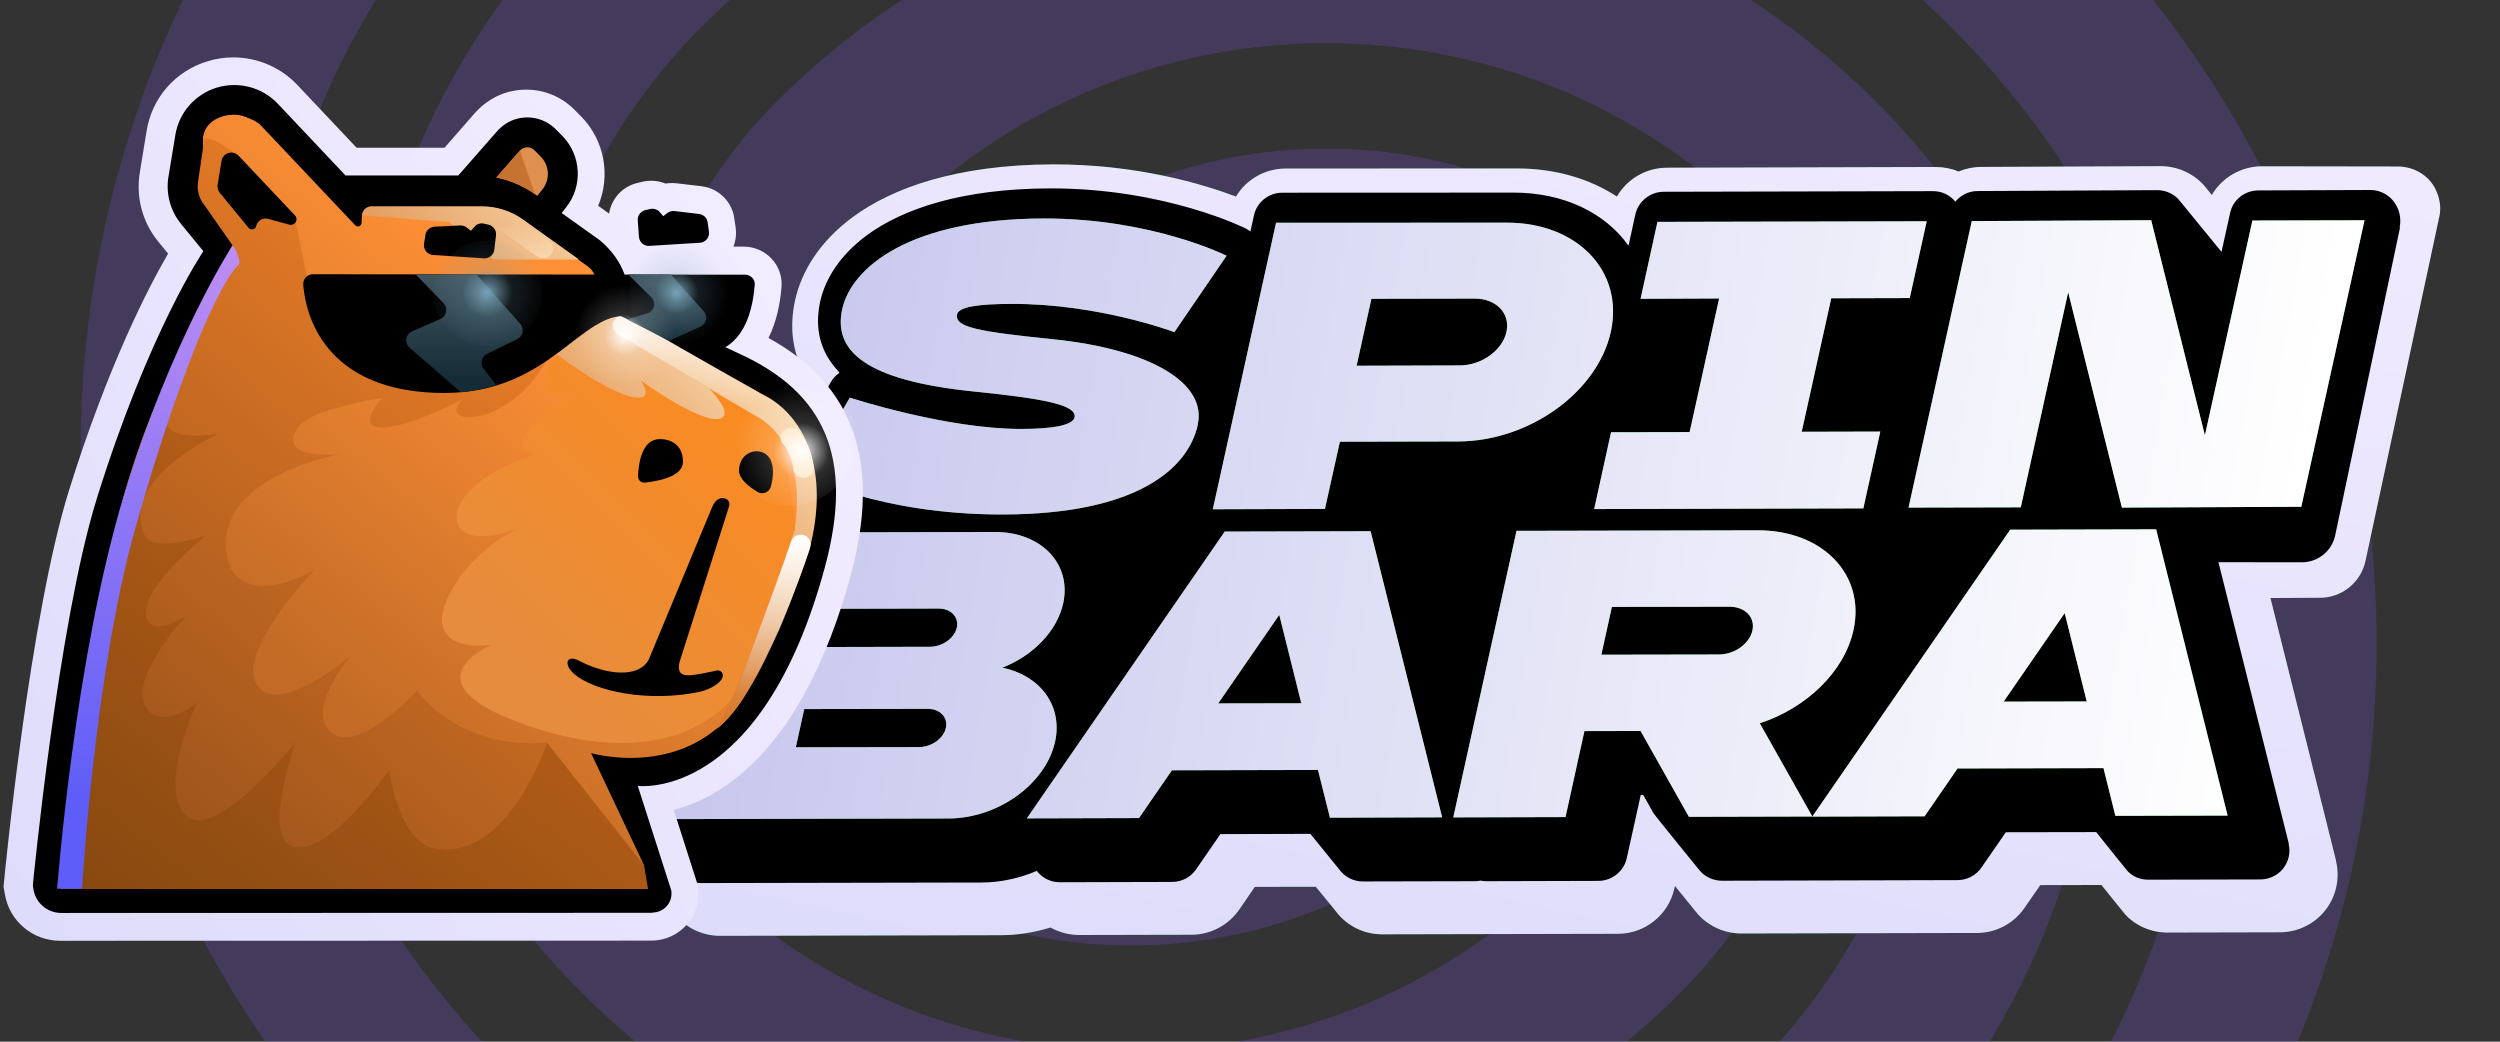 <svg width="48" height="20" viewBox="0 0 48 20" fill="none" xmlns="http://www.w3.org/2000/svg">
<rect x="0" y="0" width="48" height="20" fill="#333333" stroke="none"/>
<g clip-path="url(#clip0_2143_2)">
<g clip-path="url(#clip1_2143_2)">
<path opacity="0.2" fill-rule="evenodd" clip-rule="evenodd" d="M40.116 26.136C40.015 26.241 39.876 26.301 39.73 26.303C39.584 26.305 39.442 26.247 39.339 26.145C38.91 25.719 38.223 25.039 37.799 24.617C37.592 24.41 37.588 24.076 37.79 23.864C44.02 17.283 43.896 6.917 37.422 0.483C30.822 -6.072 20.104 -6.072 13.504 0.483C8.972 4.986 8.972 12.297 13.504 16.799C18.037 21.302 25.398 21.302 29.93 16.799C32.395 14.351 32.395 10.375 29.93 7.927C27.465 5.478 23.463 5.478 20.998 7.927C20.6 8.321 20.6 8.961 20.998 9.356C21.395 9.753 22.039 9.753 22.437 9.356C24.107 7.699 26.819 7.699 28.489 9.356C30.159 11.015 30.159 13.709 28.489 15.368C24.751 19.081 18.683 19.081 14.945 15.368C11.208 11.655 11.208 5.628 14.945 1.915C20.751 -3.852 30.177 -3.852 35.983 1.915C41.788 7.681 41.788 17.045 35.983 22.811C28.11 30.631 15.325 30.631 7.452 22.811C-0.289 15.12 -0.419 2.715 7.066 -5.132C7.167 -5.236 7.306 -5.297 7.452 -5.299C7.598 -5.299 7.737 -5.243 7.84 -5.14C8.271 -4.714 8.956 -4.034 9.38 -3.613C9.589 -3.406 9.593 -3.071 9.391 -2.859C3.162 3.721 3.283 14.088 9.757 20.521C16.36 27.077 27.075 27.077 33.675 20.521C38.208 16.019 38.208 8.707 33.675 4.205C29.142 -0.297 21.784 -0.297 17.251 4.205C14.786 6.653 14.786 10.629 17.251 13.078C19.716 15.526 23.719 15.526 26.184 13.078C26.581 12.683 26.581 12.043 26.184 11.648C25.786 11.254 25.14 11.254 24.742 11.648C23.072 13.307 20.36 13.307 18.69 11.648C17.022 9.989 17.022 7.296 18.69 5.637C22.43 1.924 28.498 1.924 32.236 5.637C35.974 9.349 35.974 15.377 32.236 19.09C26.43 24.856 17.004 24.856 11.199 19.09C5.393 13.323 5.393 3.96 11.199 -1.807C19.072 -9.627 31.854 -9.627 39.727 -1.807C47.47 5.884 47.598 18.289 40.116 26.136Z" fill="#8959FF"/>
<path d="M46.035 3.197C46.342 3.197 46.633 3.362 46.765 3.64C46.842 3.803 46.873 3.983 46.838 4.144L45.417 10.772C45.326 11.192 44.949 11.488 44.519 11.477L43.593 11.482L44.852 16.523L44.85 16.526C44.931 16.857 44.858 17.205 44.647 17.475C44.439 17.742 44.114 17.9 43.773 17.9L41.62 17.905C41.303 17.906 41.002 17.776 40.802 17.554C40.784 17.535 40.541 17.233 40.348 16.992L39.173 16.994L38.87 17.432C38.664 17.733 38.323 17.912 37.957 17.913L33.432 17.923C33.115 17.923 32.814 17.787 32.604 17.558C32.598 17.551 32.383 17.285 32.158 17.01L32.148 17.059C32.036 17.566 31.586 17.928 31.064 17.929L26.54 17.939C26.172 17.94 25.838 17.763 25.634 17.478C25.631 17.473 25.424 17.221 25.263 17.026L24.093 17.028L23.792 17.466C23.583 17.766 23.242 17.946 22.876 17.947L20.721 17.952C20.524 17.952 20.335 17.9 20.169 17.808C19.862 17.903 19.539 17.955 19.213 17.956L13.827 17.968C13.49 17.969 13.17 17.817 12.96 17.558L11.803 16.113C11.605 15.855 11.529 15.52 11.598 15.202L13.005 9.479C13.035 9.359 13.144 9.275 13.268 9.276L14.537 9.291C14.518 9.069 14.566 8.845 14.678 8.649L15.484 7.241C15.47 7.221 15.459 7.202 15.448 7.182C15.214 6.757 15.153 6.284 15.266 5.763C15.383 5.235 15.717 4.647 16.389 4.156C17.123 3.62 18.346 3.161 20.221 3.156C21.816 3.153 23.077 3.527 23.731 3.774C23.926 3.447 24.284 3.237 24.681 3.236L29.105 3.234C29.869 3.232 30.527 3.435 31.044 3.774C31.238 3.44 31.6 3.221 32.007 3.22L37.177 3.206C37.326 3.209 37.472 3.237 37.605 3.293C37.739 3.238 37.883 3.206 38.034 3.205L41.479 3.19C41.803 3.189 42.099 3.325 42.308 3.548C42.313 3.557 42.376 3.634 42.467 3.743C42.663 3.411 43.023 3.195 43.426 3.193L46.035 3.197Z" fill="#106C2A"/>
<path d="M46.035 3.197C46.342 3.197 46.633 3.362 46.765 3.64C46.842 3.803 46.873 3.983 46.838 4.144L45.417 10.772C45.326 11.192 44.949 11.488 44.519 11.477L43.593 11.482L44.852 16.523L44.85 16.526C44.931 16.857 44.858 17.205 44.647 17.475C44.439 17.742 44.114 17.9 43.773 17.9L41.62 17.905C41.303 17.906 41.002 17.776 40.802 17.554C40.784 17.535 40.541 17.233 40.348 16.992L39.173 16.994L38.87 17.432C38.664 17.733 38.323 17.912 37.957 17.913L33.432 17.923C33.115 17.923 32.814 17.787 32.604 17.558C32.598 17.551 32.383 17.285 32.158 17.01L32.148 17.059C32.036 17.566 31.586 17.928 31.064 17.929L26.54 17.939C26.172 17.94 25.838 17.763 25.634 17.478C25.631 17.473 25.424 17.221 25.263 17.026L24.093 17.028L23.792 17.466C23.583 17.766 23.242 17.946 22.876 17.947L20.721 17.952C20.524 17.952 20.335 17.9 20.169 17.808C19.862 17.903 19.539 17.955 19.213 17.956L13.827 17.968C13.49 17.969 13.17 17.817 12.96 17.558L11.803 16.113C11.605 15.855 11.529 15.52 11.598 15.202L13.005 9.479C13.035 9.359 13.144 9.275 13.268 9.276L14.537 9.291C14.518 9.069 14.566 8.845 14.678 8.649L15.484 7.241C15.47 7.221 15.459 7.202 15.448 7.182C15.214 6.757 15.153 6.284 15.266 5.763C15.383 5.235 15.717 4.647 16.389 4.156C17.123 3.62 18.346 3.161 20.221 3.156C21.816 3.153 23.077 3.527 23.731 3.774C23.926 3.447 24.284 3.237 24.681 3.236L29.105 3.234C29.869 3.232 30.527 3.435 31.044 3.774C31.238 3.44 31.6 3.221 32.007 3.22L37.177 3.206C37.326 3.209 37.472 3.237 37.605 3.293C37.739 3.238 37.883 3.206 38.034 3.205L41.479 3.19C41.803 3.189 42.099 3.325 42.308 3.548C42.313 3.557 42.376 3.634 42.467 3.743C42.663 3.411 43.023 3.195 43.426 3.193L46.035 3.197Z" fill="url(#paint0_linear_2143_2)"/>
<path d="M45.514 3.648C45.684 3.649 45.843 3.726 45.949 3.855C46.065 3.998 46.111 4.186 46.073 4.366L46.08 4.37L44.836 10.278C44.773 10.58 44.505 10.796 44.195 10.796L42.594 10.794L43.946 16.202L43.941 16.198C43.982 16.363 43.944 16.537 43.839 16.673C43.733 16.806 43.572 16.884 43.401 16.885L41.247 16.89C41.093 16.891 40.946 16.831 40.847 16.722C40.826 16.698 40.407 16.179 40.247 15.976L38.512 15.979L38.043 16.658C37.94 16.808 37.767 16.898 37.585 16.898L33.061 16.91C32.9 16.909 32.751 16.842 32.645 16.728C32.631 16.711 31.773 15.657 31.748 15.615L31.55 15.263L31.502 15.263L31.233 16.48C31.177 16.731 30.95 16.911 30.691 16.913L28.536 16.919C28.5 16.919 28.464 16.915 28.429 16.908C28.393 16.915 28.358 16.919 28.323 16.919L26.167 16.924C25.985 16.924 25.817 16.836 25.715 16.694C25.711 16.687 25.251 16.127 25.159 16.01L23.432 16.015L22.963 16.694C22.86 16.843 22.688 16.934 22.505 16.933L20.351 16.939C20.173 16.94 20.011 16.858 19.906 16.721C19.572 16.863 19.211 16.944 18.842 16.944L13.456 16.955C13.288 16.956 13.128 16.879 13.022 16.75L12.197 15.738C12.092 15.607 12.051 15.436 12.088 15.273L13.42 9.82L15.434 9.799C15.26 9.584 15.109 9.397 15.098 9.379C15.077 9.34 15.06 9.3 15.048 9.257C15.006 9.114 15.023 8.961 15.099 8.832L15.952 7.336C15.995 7.262 16.052 7.201 16.118 7.157L16.107 7.14C16.012 7.039 15.932 6.932 15.873 6.824C15.704 6.516 15.665 6.169 15.747 5.79C15.841 5.366 16.118 4.902 16.654 4.509C17.325 4.021 18.446 3.621 20.16 3.617C22.388 3.613 23.923 4.389 23.923 4.389C23.953 4.406 23.98 4.424 24.008 4.443L24.076 4.135C24.131 3.882 24.354 3.702 24.618 3.7L29.04 3.698C30.032 3.694 30.816 4.091 31.257 4.704L31.268 4.715L31.399 4.116C31.456 3.864 31.683 3.684 31.941 3.682L37.111 3.67C37.279 3.668 37.438 3.743 37.543 3.872C37.645 3.746 37.801 3.668 37.972 3.668L41.418 3.651C41.579 3.651 41.728 3.718 41.832 3.831C41.852 3.853 42.562 4.724 42.653 4.837L42.818 4.088C42.873 3.835 43.099 3.657 43.36 3.656L45.514 3.648Z" fill="black"/>
<path fill-rule="evenodd" clip-rule="evenodd" d="M34.797 15.677L32.427 15.683L31.499 14.035L30.421 14.037L30.058 15.688L27.903 15.694L29.117 10.192L33.748 10.182C34.997 10.179 35.822 11.037 35.586 12.101C35.408 12.905 34.676 13.597 33.788 13.887L34.797 15.677ZM34.797 15.677L38.596 10.17L41.398 10.163L42.77 15.659L40.615 15.664L40.387 14.748L37.585 14.755L36.952 15.673L34.798 15.679L34.797 15.677ZM30.948 11.653L30.746 12.57L33.007 12.566C33.304 12.565 33.589 12.36 33.646 12.107C33.703 11.852 33.506 11.65 33.209 11.649L30.948 11.653ZM39.642 11.772L38.47 13.471L40.065 13.468L39.642 11.772ZM33.007 5.731L31.499 5.737L31.823 4.26L36.993 4.248L36.667 5.723L35.16 5.727L34.593 8.29L36.102 8.286L35.776 9.761L30.608 9.774L30.932 8.299L32.441 8.296L33.007 5.731ZM39.708 5.614L38.799 9.741L36.644 9.746L37.858 4.245L41.303 4.228L42.334 8.358L43.246 4.234L45.399 4.229L44.185 9.73L40.74 9.746L39.71 5.615L39.708 5.614ZM25.726 8.481L25.439 9.771L23.286 9.778L24.5 4.277L28.924 4.275C30.287 4.271 31.183 5.21 30.928 6.37C30.672 7.53 29.36 8.472 27.997 8.476L25.726 8.481ZM26.331 5.737L26.047 7.022L28.029 7.016C28.445 7.015 28.846 6.728 28.924 6.372C29.003 6.019 28.727 5.731 28.313 5.733L26.331 5.737ZM22.998 8.155C22.815 8.988 21.845 9.872 19.26 9.878C16.859 9.883 15.46 9.129 15.46 9.129L16.316 7.634C16.316 7.634 18.161 8.239 19.615 8.236C20.242 8.235 20.599 8.158 20.631 8.016C20.685 7.773 20.028 7.652 18.698 7.517C16.599 7.303 15.995 6.73 16.171 5.933C16.348 5.139 17.458 4.201 20.041 4.195C22.121 4.192 23.551 4.91 23.551 4.91L22.548 6.377C22.548 6.377 21.102 5.83 19.427 5.835C18.787 5.836 18.409 5.89 18.377 6.035C18.32 6.286 18.802 6.368 20.205 6.512C22.101 6.705 23.174 7.358 22.996 8.154L22.998 8.155ZM22.502 14.788L21.869 15.707L19.715 15.713L23.515 10.206L26.316 10.199L27.689 15.693L25.535 15.7L25.305 14.783L22.504 14.79L22.502 14.788ZM24.562 11.806L23.39 13.505L24.985 13.502L24.562 11.806ZM18.208 15.715L12.823 15.727L14.038 10.226L19.1 10.214C19.992 10.211 20.58 10.828 20.413 11.586C20.293 12.125 19.826 12.594 19.245 12.819C19.971 12.969 20.41 13.55 20.257 14.243C20.076 15.054 19.162 15.714 18.208 15.715ZM15.866 11.689L15.704 12.423L17.859 12.418C18.096 12.416 18.326 12.251 18.371 12.05C18.414 11.848 18.258 11.683 18.02 11.684L15.866 11.689ZM15.28 14.348L17.649 14.344C17.887 14.342 18.118 14.177 18.16 13.976C18.205 13.774 18.05 13.609 17.811 13.61L15.441 13.614L15.28 14.348Z" fill="#1DA443"/>
<path fill-rule="evenodd" clip-rule="evenodd" d="M34.797 15.677L32.427 15.683L31.499 14.035L30.421 14.037L30.058 15.688L27.903 15.694L29.117 10.192L33.748 10.182C34.997 10.179 35.822 11.037 35.586 12.101C35.408 12.905 34.676 13.597 33.788 13.887L34.797 15.677ZM34.797 15.677L38.596 10.17L41.398 10.163L42.77 15.659L40.615 15.664L40.387 14.748L37.585 14.755L36.952 15.673L34.798 15.679L34.797 15.677ZM30.948 11.653L30.746 12.57L33.007 12.566C33.304 12.565 33.589 12.36 33.646 12.107C33.703 11.852 33.506 11.65 33.209 11.649L30.948 11.653ZM39.642 11.772L38.47 13.471L40.065 13.468L39.642 11.772ZM33.007 5.731L31.499 5.737L31.823 4.26L36.993 4.248L36.667 5.723L35.16 5.727L34.593 8.29L36.102 8.286L35.776 9.761L30.608 9.774L30.932 8.299L32.441 8.296L33.007 5.731ZM39.708 5.614L38.799 9.741L36.644 9.746L37.858 4.245L41.303 4.228L42.334 8.358L43.246 4.234L45.399 4.229L44.185 9.73L40.74 9.746L39.71 5.615L39.708 5.614ZM25.726 8.481L25.439 9.771L23.286 9.778L24.5 4.277L28.924 4.275C30.287 4.271 31.183 5.21 30.928 6.37C30.672 7.53 29.36 8.472 27.997 8.476L25.726 8.481ZM26.331 5.737L26.047 7.022L28.029 7.016C28.445 7.015 28.846 6.728 28.924 6.372C29.003 6.019 28.727 5.731 28.313 5.733L26.331 5.737ZM22.998 8.155C22.815 8.988 21.845 9.872 19.26 9.878C16.859 9.883 15.46 9.129 15.46 9.129L16.316 7.634C16.316 7.634 18.161 8.239 19.615 8.236C20.242 8.235 20.599 8.158 20.631 8.016C20.685 7.773 20.028 7.652 18.698 7.517C16.599 7.303 15.995 6.73 16.171 5.933C16.348 5.139 17.458 4.201 20.041 4.195C22.121 4.192 23.551 4.91 23.551 4.91L22.548 6.377C22.548 6.377 21.102 5.83 19.427 5.835C18.787 5.836 18.409 5.89 18.377 6.035C18.32 6.286 18.802 6.368 20.205 6.512C22.101 6.705 23.174 7.358 22.996 8.154L22.998 8.155ZM22.502 14.788L21.869 15.707L19.715 15.713L23.515 10.206L26.316 10.199L27.689 15.693L25.535 15.7L25.305 14.783L22.504 14.79L22.502 14.788ZM24.562 11.806L23.39 13.505L24.985 13.502L24.562 11.806ZM18.208 15.715L12.823 15.727L14.038 10.226L19.1 10.214C19.992 10.211 20.58 10.828 20.413 11.586C20.293 12.125 19.826 12.594 19.245 12.819C19.971 12.969 20.41 13.55 20.257 14.243C20.076 15.054 19.162 15.714 18.208 15.715ZM15.866 11.689L15.704 12.423L17.859 12.418C18.096 12.416 18.326 12.251 18.371 12.05C18.414 11.848 18.258 11.683 18.02 11.684L15.866 11.689ZM15.28 14.348L17.649 14.344C17.887 14.342 18.118 14.177 18.16 13.976C18.205 13.774 18.05 13.609 17.811 13.61L15.441 13.614L15.28 14.348Z" fill="url(#paint1_linear_2143_2)"/>
<path d="M0.075 16.952L0.068 17.023L0.093 17.167C0.18 17.687 0.628 18.063 1.157 18.063L12.506 18.06C12.774 18.06 13.025 17.943 13.199 17.739C13.372 17.534 13.443 17.267 13.397 17.005L13.39 16.97L12.936 15.55C13.873 15.308 15.422 14.386 16.332 11.052C16.921 8.892 16.405 7.395 14.755 6.489C14.914 6.172 14.98 5.817 15.005 5.514C15.022 5.314 14.954 5.115 14.815 4.967C14.678 4.821 14.485 4.737 14.284 4.735H14.081C14.127 4.619 14.142 4.492 14.124 4.367V4.362C14.114 4.305 14.106 4.244 14.098 4.191V4.185C14.05 3.863 13.789 3.611 13.463 3.575L12.989 3.519C12.961 3.516 12.933 3.514 12.905 3.514C12.863 3.514 12.822 3.518 12.78 3.524C12.695 3.49 12.6 3.47 12.505 3.47C12.448 3.47 12.394 3.476 12.339 3.488L12.245 3.511C11.951 3.578 11.738 3.815 11.695 4.101L11.485 3.951C11.728 3.375 11.61 2.689 11.149 2.227L11.029 2.106C10.781 1.858 10.454 1.721 10.103 1.721C9.997 1.721 9.892 1.734 9.787 1.759C9.528 1.823 9.295 1.968 9.11 2.178L8.535 2.837H6.847L5.707 1.629C5.391 1.294 4.943 1.102 4.481 1.102C4.314 1.102 4.147 1.126 3.986 1.176C3.368 1.363 2.92 1.874 2.816 2.508L2.684 3.314C2.606 3.785 2.735 4.269 3.039 4.64L3.228 4.869C2.863 5.496 2.083 6.987 1.322 9.424C0.572 11.837 0.094 16.745 0.075 16.952Z" fill="url(#paint2_linear_2143_2)"/>
<path fill-rule="evenodd" clip-rule="evenodd" d="M12.526 17.526L1.178 17.529C0.912 17.529 0.686 17.339 0.643 17.078L0.63 17.002C0.63 17.002 1.114 11.969 1.856 9.581C2.862 6.35 3.905 4.823 3.905 4.823L3.477 4.301C3.271 4.047 3.181 3.719 3.234 3.397L3.367 2.591C3.436 2.162 3.747 1.809 4.163 1.682C4.581 1.556 5.036 1.676 5.335 1.993L6.634 3.369H8.799L9.536 2.529C9.642 2.407 9.781 2.315 9.938 2.277C10.206 2.212 10.48 2.292 10.668 2.48L10.789 2.601C11.162 2.976 11.197 3.569 10.868 3.983L10.784 4.09L11.523 4.618C11.999 5.022 12.085 5.489 12.081 5.801L14.19 6.789C15.831 7.538 16.413 8.779 15.833 10.908C14.605 15.409 12.245 15.089 12.245 15.089L12.888 17.094C12.906 17.201 12.876 17.309 12.807 17.391C12.737 17.474 12.633 17.521 12.526 17.521V17.526Z" fill="black"/>
<path fill-rule="evenodd" clip-rule="evenodd" d="M10.316 3.76L10.417 3.634C10.566 3.445 10.551 3.175 10.381 3.006L10.26 2.884C10.224 2.846 10.171 2.827 10.118 2.828C10.065 2.83 10.016 2.855 9.981 2.894L9.53 3.41C9.796 3.463 10.05 3.571 10.273 3.731L10.318 3.762L10.316 3.76Z" fill="#DF8F4E"/>
<path fill-rule="evenodd" clip-rule="evenodd" d="M9.528 3.407C9.794 3.459 10.048 3.568 10.271 3.727L9.979 2.891L9.528 3.407Z" fill="#C77230"/>
<path fill-rule="evenodd" clip-rule="evenodd" d="M6.837 4.416C6.661 4.426 6.489 4.362 6.361 4.24C5.927 3.823 4.917 2.85 4.777 2.746C4.144 2.278 3.932 2.682 3.932 2.682C3.967 2.467 4.122 2.291 4.33 2.228C4.539 2.164 4.767 2.225 4.915 2.383L6.836 4.416H6.837Z" fill="url(#paint3_linear_2143_2)"/>
<path fill-rule="evenodd" clip-rule="evenodd" d="M12.419 17.008L2.407 17C2.407 17 2.701 12.325 3.101 10.756C3.501 9.186 4.345 8.008 4.345 8.008C4.375 7.942 4.365 7.866 4.317 7.812C4.269 7.758 4.197 7.735 4.127 7.753C4.055 7.773 3.975 7.75 3.926 7.692C3.876 7.635 3.861 7.556 3.891 7.485L4.897 5.043L4.018 3.968C3.914 3.841 3.871 3.677 3.898 3.516V2.633C3.934 2.418 4.073 2.296 4.283 2.232C4.491 2.168 4.864 2.254 5.013 2.413L6.821 4.326C6.841 4.346 6.871 4.354 6.896 4.344C6.92 4.334 6.94 4.31 6.942 4.283L6.948 4.147C6.953 4.048 7.036 3.97 7.135 3.97H9.254C9.533 3.971 9.808 4.058 10.034 4.221L11.284 5.114C11.389 5.189 11.45 5.314 11.445 5.444L12.131 6.188L14.396 7.441C15.501 7.98 15.805 9.42 15.44 10.59L14.473 13.039C13.503 15.096 11.348 14.459 11.348 14.459L12.361 16.605L12.419 17.006V17.008Z" fill="url(#paint4_linear_2143_2)"/>
<path fill-rule="evenodd" clip-rule="evenodd" d="M14.29 13.147C12.703 15.313 9.487 13.666 9.487 13.666C8.059 12.953 9.442 12.381 9.442 12.381C9.442 12.381 8.601 12.521 8.492 11.995C8.416 11.635 8.879 10.673 9.97 10.133C8.323 10.78 8.315 9.335 10.216 8.757C9.518 8.43 11.026 7.546 11.026 7.546C11.026 7.546 10.041 7.8 10.679 6.844L13.308 6.877L14.523 7.509C15.043 7.813 15.427 10.484 15.215 11.046L14.291 13.145L14.29 13.147Z" fill="url(#paint5_linear_2143_2)"/>
<path fill-rule="evenodd" clip-rule="evenodd" d="M12.326 16.943L2.406 16.968L2.038 11.256C2.016 11.232 2.496 9.118 3.152 7.537C3.724 6.158 4.466 4.712 4.466 4.712L3.924 3.938C3.82 3.811 3.777 3.647 3.803 3.486L3.925 2.659C4.099 2.633 4.309 2.812 4.573 2.984L5.664 4.202L5.918 5.428L10.353 6.623L10.488 6.926C9.758 8.25 8.326 8.191 8.89 7.663C8.89 7.663 7.867 8.207 7.337 8.207C6.806 8.207 7.337 7.644 7.337 7.644C7.337 7.644 6.875 7.696 6.196 7.915C5.647 8.092 5.396 8.559 5.897 8.696C6.128 8.758 6.553 8.715 6.553 8.715C6.553 8.715 3.811 9.187 4.431 10.923C4.897 11.659 6.056 10.923 6.056 10.923C6.056 10.923 4.408 12.611 4.988 13.217C5.441 13.692 6.735 12.588 6.735 12.588C6.735 12.588 5.93 13.529 6.294 13.996C6.773 14.614 8.004 13.26 8.004 13.26C8.004 13.26 8.798 14.409 10.506 14.256L12.25 16.483L12.331 16.94L12.326 16.943Z" fill="url(#paint6_linear_2143_2)"/>
<path fill-rule="evenodd" clip-rule="evenodd" d="M12.366 16.615L10.503 14.264C10.48 14.335 9.71 16.592 8.311 16.281C7.665 16.138 7.469 14.789 7.469 14.789C7.469 14.789 6.293 16.475 5.609 16.252C5.034 16.062 5.67 14.261 5.67 14.261C5.67 14.261 4.109 16.196 3.568 15.657C3.026 15.117 3.778 13.495 3.778 13.495C3.778 13.495 3.17 13.99 2.844 13.635C2.373 13.122 3.571 11.822 3.571 11.822C3.571 11.822 2.995 12.207 2.841 11.921C2.552 11.383 3.963 10.277 3.963 10.277C3.963 10.277 2.91 10.65 2.767 10.258C2.302 9.176 4.204 8.326 4.204 8.326C4.204 8.326 3.542 8.451 3.297 8.257C2.6 7.794 4.428 5.289 4.428 5.289C4.428 5.289 3.162 6.717 2.383 9.497C1.605 12.276 1.162 17.07 1.162 17.07H12.443L12.364 16.616L12.366 16.615Z" fill="url(#paint7_linear_2143_2)"/>
<path d="M2.413 9.708C3.19 6.937 1.102 17.024 1.097 17.068C1.097 17.068 1.634 12.488 2.413 9.708Z" fill="url(#paint8_linear_2143_2)"/>
<path d="M4.464 4.711C4.464 4.711 4.583 4.851 4.601 5.056C4.023 5.648 3.166 8.115 2.588 10.179C1.813 12.945 1.58 17.02 1.575 17.064H1.097C1.097 17.064 1.434 12.613 2.385 9.49C3.287 6.53 4.461 4.716 4.464 4.711Z" fill="url(#paint9_linear_2143_2)"/>
<path fill-rule="evenodd" clip-rule="evenodd" d="M10.529 6.683C10.64 6.61 10.744 6.536 10.843 6.462C11.085 6.283 11.3 6.103 11.519 5.968C11.569 5.938 11.617 5.91 11.666 5.886L14.618 7.56C15.443 7.951 15.95 9.02 15.534 10.579C15.534 10.579 14.602 13.428 13.732 14.018C13.997 13.839 15.259 10.177 15.259 10.177C15.454 8.78 14.921 8.224 14.56 8.014L13.62 7.465C13.62 7.465 14.088 7.935 13.841 8.032C13.494 8.168 12.301 7.306 12.301 7.306C12.301 7.306 12.518 7.61 12.294 7.633C11.799 7.68 10.531 6.681 10.531 6.681L10.529 6.683ZM11.111 4.982H9.472L8.63 4.263L6.951 4.135C6.956 4.038 7.036 3.961 7.135 3.961H9.258C9.538 3.963 9.812 4.05 10.039 4.212L11.113 4.98L11.111 4.982Z" fill="url(#paint10_linear_2143_2)"/>
<path fill-rule="evenodd" clip-rule="evenodd" d="M15.397 9.179C15.397 9.179 15.39 9.179 15.388 9.172C15.303 9.158 15.238 9.085 15.233 9C15.22 8.829 15.154 8.663 15.038 8.53C14.977 8.459 14.975 8.356 15.035 8.283C15.035 8.282 15.038 8.278 15.045 8.278C15.079 8.237 15.131 8.213 15.185 8.211C15.24 8.211 15.293 8.232 15.327 8.273C15.499 8.477 15.598 8.725 15.621 8.982C15.623 9.039 15.6 9.093 15.557 9.133C15.514 9.172 15.456 9.187 15.4 9.177L15.397 9.179Z" fill="#FEE5C2"/>
<path fill-rule="evenodd" clip-rule="evenodd" d="M14.521 9.43C14.367 9.335 14.189 9.19 14.189 9.037C14.189 8.636 14.65 8.549 14.79 8.82C14.868 8.968 14.845 9.172 14.805 9.325C14.795 9.386 14.752 9.437 14.695 9.458C14.637 9.48 14.571 9.47 14.521 9.43Z" fill="black"/>
<path fill-rule="evenodd" clip-rule="evenodd" d="M12.25 9.148C12.258 8.915 12.318 8.43 12.668 8.43C12.875 8.43 13.113 8.537 13.113 8.865C13.113 9.156 12.629 9.238 12.387 9.266C12.351 9.271 12.318 9.261 12.291 9.238C12.265 9.215 12.25 9.181 12.252 9.146L12.25 9.148Z" fill="black"/>
<path fill-rule="evenodd" clip-rule="evenodd" d="M9.381 4.314C9.351 4.307 9.321 4.299 9.293 4.294C9.224 4.278 9.153 4.302 9.108 4.355C9.073 4.394 9.042 4.432 9.042 4.432C9.042 4.432 9.001 4.399 8.962 4.37C8.926 4.342 8.881 4.327 8.835 4.329C8.721 4.335 8.495 4.347 8.343 4.353C8.253 4.358 8.181 4.424 8.168 4.511C8.159 4.564 8.151 4.626 8.141 4.682C8.133 4.735 8.148 4.786 8.181 4.827C8.212 4.868 8.262 4.892 8.315 4.896C8.579 4.912 9.04 4.943 9.293 4.96C9.392 4.966 9.48 4.894 9.491 4.795C9.501 4.708 9.513 4.603 9.523 4.518C9.534 4.424 9.472 4.337 9.379 4.314H9.381Z" fill="black"/>
<path fill-rule="evenodd" clip-rule="evenodd" d="M12.389 4.034C12.421 4.028 12.454 4.02 12.483 4.013C12.553 3.997 12.624 4.02 12.668 4.074C12.701 4.113 12.735 4.151 12.735 4.151C12.735 4.151 12.773 4.122 12.809 4.092C12.849 4.061 12.898 4.046 12.948 4.052C13.062 4.066 13.278 4.09 13.422 4.108C13.506 4.118 13.574 4.182 13.586 4.266C13.594 4.322 13.602 4.388 13.612 4.447C13.62 4.5 13.605 4.55 13.572 4.592C13.539 4.633 13.492 4.657 13.439 4.661C13.176 4.677 12.721 4.707 12.467 4.721C12.364 4.728 12.277 4.651 12.268 4.549C12.26 4.449 12.252 4.325 12.245 4.23C12.239 4.138 12.3 4.056 12.391 4.034H12.389Z" fill="black"/>
<path fill-rule="evenodd" clip-rule="evenodd" d="M10.445 4.955C10.387 4.955 10.331 4.937 10.283 4.904L9.713 4.498C9.551 4.381 9.356 4.319 9.156 4.319V3.938C9.436 3.938 9.71 4.025 9.936 4.187L10.55 4.626C10.614 4.672 10.64 4.754 10.616 4.828C10.591 4.902 10.521 4.953 10.442 4.953L10.445 4.955Z" fill="url(#paint11_linear_2143_2)"/>
<path fill-rule="evenodd" clip-rule="evenodd" d="M15.137 7.887L14.942 8.215L11.858 6.417C11.814 6.393 11.782 6.35 11.769 6.301C11.756 6.251 11.764 6.2 11.789 6.156C11.844 6.065 11.959 6.036 12.052 6.089L15.136 7.888L15.137 7.887Z" fill="url(#paint12_linear_2143_2)"/>
<path fill-rule="evenodd" clip-rule="evenodd" d="M14.967 12.086L14.327 13.444L13.898 13.907C13.898 13.907 14.936 11.166 15.19 10.399C15.223 10.297 15.334 10.242 15.435 10.275C15.534 10.308 15.587 10.413 15.555 10.512C15.304 11.27 14.967 12.088 14.967 12.088V12.086Z" fill="url(#paint13_linear_2143_2)"/>
<path fill-rule="evenodd" clip-rule="evenodd" d="M13.443 6.788L11.918 6.069C11.739 6.084 11.579 6.158 11.422 6.255C11.202 6.39 10.987 6.569 10.746 6.75C10.209 7.151 9.554 7.545 8.528 7.545C6.538 7.545 5.9 6.4 5.822 5.465C5.819 5.412 5.837 5.363 5.872 5.325C5.907 5.287 5.956 5.266 6.009 5.266C7.168 5.266 13.149 5.271 14.306 5.274C14.357 5.274 14.406 5.295 14.443 5.333C14.479 5.371 14.496 5.422 14.491 5.473C14.416 6.4 14.002 6.789 13.445 6.789L13.443 6.788Z" fill="black"/>
<path fill-rule="evenodd" clip-rule="evenodd" d="M7.802 6.506C7.792 6.569 7.815 6.633 7.863 6.674L8.848 7.53C8.941 7.522 9.078 7.504 9.169 7.484C9.258 7.466 9.488 7.405 9.529 7.397L9.281 7.073C9.25 7.029 9.238 6.973 9.252 6.919C9.265 6.864 9.301 6.82 9.351 6.795L9.932 6.511C9.985 6.485 10.022 6.437 10.033 6.38C10.045 6.322 10.028 6.263 9.99 6.22L9.152 5.273H7.984L8.518 5.821C8.561 5.865 8.579 5.926 8.566 5.987C8.554 6.046 8.514 6.097 8.458 6.122L7.91 6.363C7.852 6.389 7.809 6.442 7.8 6.506H7.802Z" fill="url(#paint14_linear_2143_2)"/>
<path fill-rule="evenodd" clip-rule="evenodd" d="M12.557 5.875C12.546 5.935 12.506 5.985 12.45 6.01L12.042 6.133L12.843 6.544L13.45 6.271C13.503 6.247 13.542 6.197 13.556 6.14C13.569 6.082 13.552 6.022 13.512 5.977L12.876 5.266H12.058L12.508 5.711C12.551 5.755 12.569 5.816 12.557 5.877V5.875Z" fill="url(#paint15_linear_2143_2)"/>
<path fill-rule="evenodd" clip-rule="evenodd" d="M4.772 4.374C4.583 4.144 4.218 3.699 4.218 3.699C4.183 3.658 4.17 3.602 4.178 3.548L4.253 3.089C4.264 3.018 4.315 2.959 4.385 2.938C4.454 2.917 4.53 2.938 4.58 2.989C4.58 2.989 5.272 3.72 5.664 4.136C5.697 4.171 5.704 4.223 5.677 4.266C5.652 4.307 5.603 4.327 5.557 4.314C5.418 4.276 5.264 4.233 5.148 4.202C5.099 4.189 5.048 4.195 5.003 4.222C4.96 4.248 4.93 4.291 4.919 4.34C4.912 4.371 4.887 4.396 4.856 4.402C4.826 4.409 4.791 4.399 4.772 4.374Z" fill="black"/>
<path d="M13.123 6.404C13.123 5.832 12.657 5.367 12.081 5.367C11.506 5.367 11.039 5.831 11.039 6.403C11.039 6.975 11.505 7.44 12.08 7.44C12.655 7.44 13.123 6.976 13.123 6.404Z" fill="url(#paint16_radial_2143_2)"/>
<path d="M14.155 5.662C14.155 5.09 13.689 4.625 13.114 4.625C12.539 4.625 12.071 5.088 12.071 5.66C12.071 6.232 12.537 6.697 13.113 6.697C13.688 6.697 14.155 6.234 14.155 5.662Z" fill="url(#paint17_radial_2143_2)"/>
<path d="M10.407 5.633C10.407 5.072 9.941 4.617 9.366 4.617C8.791 4.617 8.323 5.071 8.323 5.631C8.323 6.192 8.789 6.647 9.364 6.647C9.939 6.647 10.407 6.193 10.407 5.633Z" fill="url(#paint18_radial_2143_2)"/>
<path d="M16.448 8.428C16.448 7.717 15.869 7.142 15.157 7.141C14.444 7.139 13.864 7.716 13.863 8.424C13.861 9.133 14.44 9.71 15.153 9.711C15.867 9.713 16.446 9.136 16.448 8.428Z" fill="url(#paint19_radial_2143_2)"/>
<path fill-rule="evenodd" clip-rule="evenodd" d="M12.014 13.316C11.576 13.246 11.21 13.107 11.014 12.931C10.892 12.822 10.863 12.699 10.933 12.658C10.964 12.638 11.029 12.638 11.121 12.688C11.652 12.966 12.271 13.02 12.457 12.661L13.676 9.729C13.744 9.567 13.863 9.532 13.954 9.586C14.002 9.614 14.014 9.68 13.995 9.733L13.048 12.709C12.979 13.007 13.176 12.992 13.499 12.928C13.625 12.903 13.7 12.888 13.741 12.877C13.787 12.862 13.84 12.877 13.865 12.918C13.944 13.048 13.681 13.228 13.442 13.281C12.959 13.385 12.452 13.386 12.014 13.316Z" fill="black"/>
</g>
</g>
<defs>
<linearGradient id="paint0_linear_2143_2" x1="26.718" y1="20.616" x2="31.892" y2="-2.867" gradientUnits="userSpaceOnUse">
<stop stop-color="#DEDCFB"/>
<stop offset="1" stop-color="#F2ECFF"/>
</linearGradient>
<linearGradient id="paint1_linear_2143_2" x1="43.501" y1="13.229" x2="14.705" y2="8.102" gradientUnits="userSpaceOnUse">
<stop stop-color="white"/>
<stop offset="1" stop-color="#C8C8EE"/>
</linearGradient>
<linearGradient id="paint2_linear_2143_2" x1="-0.586" y1="16.534" x2="14.552" y2="4.634" gradientUnits="userSpaceOnUse">
<stop stop-color="#DEDCFB"/>
<stop offset="1" stop-color="#F2ECFF"/>
</linearGradient>
<linearGradient id="paint3_linear_2143_2" x1="5.404" y1="1.975" x2="5.402" y2="4.934" gradientUnits="userSpaceOnUse">
<stop stop-color="#FF9A44"/>
<stop offset="1" stop-color="#FF7906"/>
</linearGradient>
<linearGradient id="paint4_linear_2143_2" x1="11.19" y1="6.179" x2="5.676" y2="12.828" gradientUnits="userSpaceOnUse">
<stop stop-color="#FF9036"/>
<stop offset="1" stop-color="#C36B26"/>
</linearGradient>
<linearGradient id="paint5_linear_2143_2" x1="15.05" y1="7.497" x2="9.89" y2="12.675" gradientUnits="userSpaceOnUse">
<stop stop-color="#FD8B1D"/>
<stop offset="1" stop-color="#E68C3E"/>
</linearGradient>
<linearGradient id="paint6_linear_2143_2" x1="10.396" y1="7.157" x2="3.321" y2="15.576" gradientUnits="userSpaceOnUse">
<stop stop-color="#E47A26"/>
<stop offset="1" stop-color="#9F551C"/>
</linearGradient>
<linearGradient id="paint7_linear_2143_2" x1="9.562" y1="9.753" x2="3.134" y2="18.132" gradientUnits="userSpaceOnUse">
<stop stop-color="#BF621A"/>
<stop offset="1" stop-color="#884910"/>
</linearGradient>
<linearGradient id="paint8_linear_2143_2" x1="3.813" y1="10.626" x2="-0.17" y2="15.818" gradientUnits="userSpaceOnUse">
<stop stop-color="#BF621A"/>
<stop offset="1" stop-color="#884910"/>
</linearGradient>
<linearGradient id="paint9_linear_2143_2" x1="2.862" y1="15.359" x2="2.876" y2="-1.239" gradientUnits="userSpaceOnUse">
<stop stop-color="#5E5DF8"/>
<stop offset="1" stop-color="#F2AAF0"/>
</linearGradient>
<linearGradient id="paint10_linear_2143_2" x1="14.002" y1="5.43" x2="7.93" y2="11.526" gradientUnits="userSpaceOnUse">
<stop stop-color="#FFE6C1"/>
<stop offset="0.71" stop-color="#D6772B"/>
</linearGradient>
<linearGradient id="paint11_linear_2143_2" x1="9.908" y1="5.304" x2="9.909" y2="4.328" gradientUnits="userSpaceOnUse">
<stop stop-color="#FFE6C3"/>
<stop offset="1" stop-color="#FFE6C3" stop-opacity="0"/>
</linearGradient>
<linearGradient id="paint12_linear_2143_2" x1="13.468" y1="5.7" x2="13.466" y2="7.802" gradientUnits="userSpaceOnUse">
<stop stop-color="white"/>
<stop offset="1" stop-color="white" stop-opacity="0"/>
</linearGradient>
<linearGradient id="paint13_linear_2143_2" x1="14.681" y1="10.336" x2="14.787" y2="13.291" gradientUnits="userSpaceOnUse">
<stop stop-color="white"/>
<stop offset="1" stop-color="white" stop-opacity="0"/>
</linearGradient>
<linearGradient id="paint14_linear_2143_2" x1="8.938" y1="5.272" x2="8.936" y2="7.287" gradientUnits="userSpaceOnUse">
<stop stop-color="#40555F"/>
<stop offset="1" stop-color="#152C37"/>
</linearGradient>
<linearGradient id="paint15_linear_2143_2" x1="12.819" y1="5.479" x2="12.818" y2="6.551" gradientUnits="userSpaceOnUse">
<stop stop-color="#40555F"/>
<stop offset="1" stop-color="#152C37"/>
</linearGradient>
<radialGradient id="paint16_radial_2143_2" cx="0" cy="0" r="1" gradientUnits="userSpaceOnUse" gradientTransform="translate(11.999 6.437) rotate(135.833) scale(0.966 0.966)">
<stop stop-color="white"/>
<stop offset="0.19" stop-color="white" stop-opacity="0.59"/>
<stop offset="0.41" stop-color="white" stop-opacity="0.18"/>
<stop offset="1" stop-color="white" stop-opacity="0"/>
</radialGradient>
<radialGradient id="paint17_radial_2143_2" cx="0" cy="0" r="1" gradientUnits="userSpaceOnUse" gradientTransform="translate(12.99 5.621) rotate(131.282) scale(1.003 1.004)">
<stop stop-color="#76A1B6"/>
<stop offset="0.19" stop-color="#76A1B6" stop-opacity="0.59"/>
<stop offset="0.41" stop-color="#76A1B6" stop-opacity="0.18"/>
<stop offset="1" stop-color="#76A1B6" stop-opacity="0"/>
</radialGradient>
<radialGradient id="paint18_radial_2143_2" cx="0" cy="0" r="1" gradientUnits="userSpaceOnUse" gradientTransform="translate(9.354 5.616) rotate(132.641) scale(1.181 1.157)">
<stop stop-color="#76A1B6"/>
<stop offset="0.19" stop-color="#76A1B6" stop-opacity="0.59"/>
<stop offset="0.41" stop-color="#76A1B6" stop-opacity="0.18"/>
<stop offset="1" stop-color="#76A1B6" stop-opacity="0"/>
</radialGradient>
<radialGradient id="paint19_radial_2143_2" cx="0" cy="0" r="1" gradientUnits="userSpaceOnUse" gradientTransform="translate(15.387 8.658) rotate(152.592) scale(1.306 1.302)">
<stop stop-color="white"/>
<stop offset="0.19" stop-color="white" stop-opacity="0.59"/>
<stop offset="0.41" stop-color="white" stop-opacity="0.18"/>
<stop offset="1" stop-color="white" stop-opacity="0"/>
</radialGradient>
<clipPath id="clip0_2143_2">
<rect width="48" height="20" fill="white"/>
</clipPath>
<clipPath id="clip1_2143_2">
<rect width="47" height="37" fill="white" transform="translate(0 -8)"/>
</clipPath>
</defs>
</svg>
